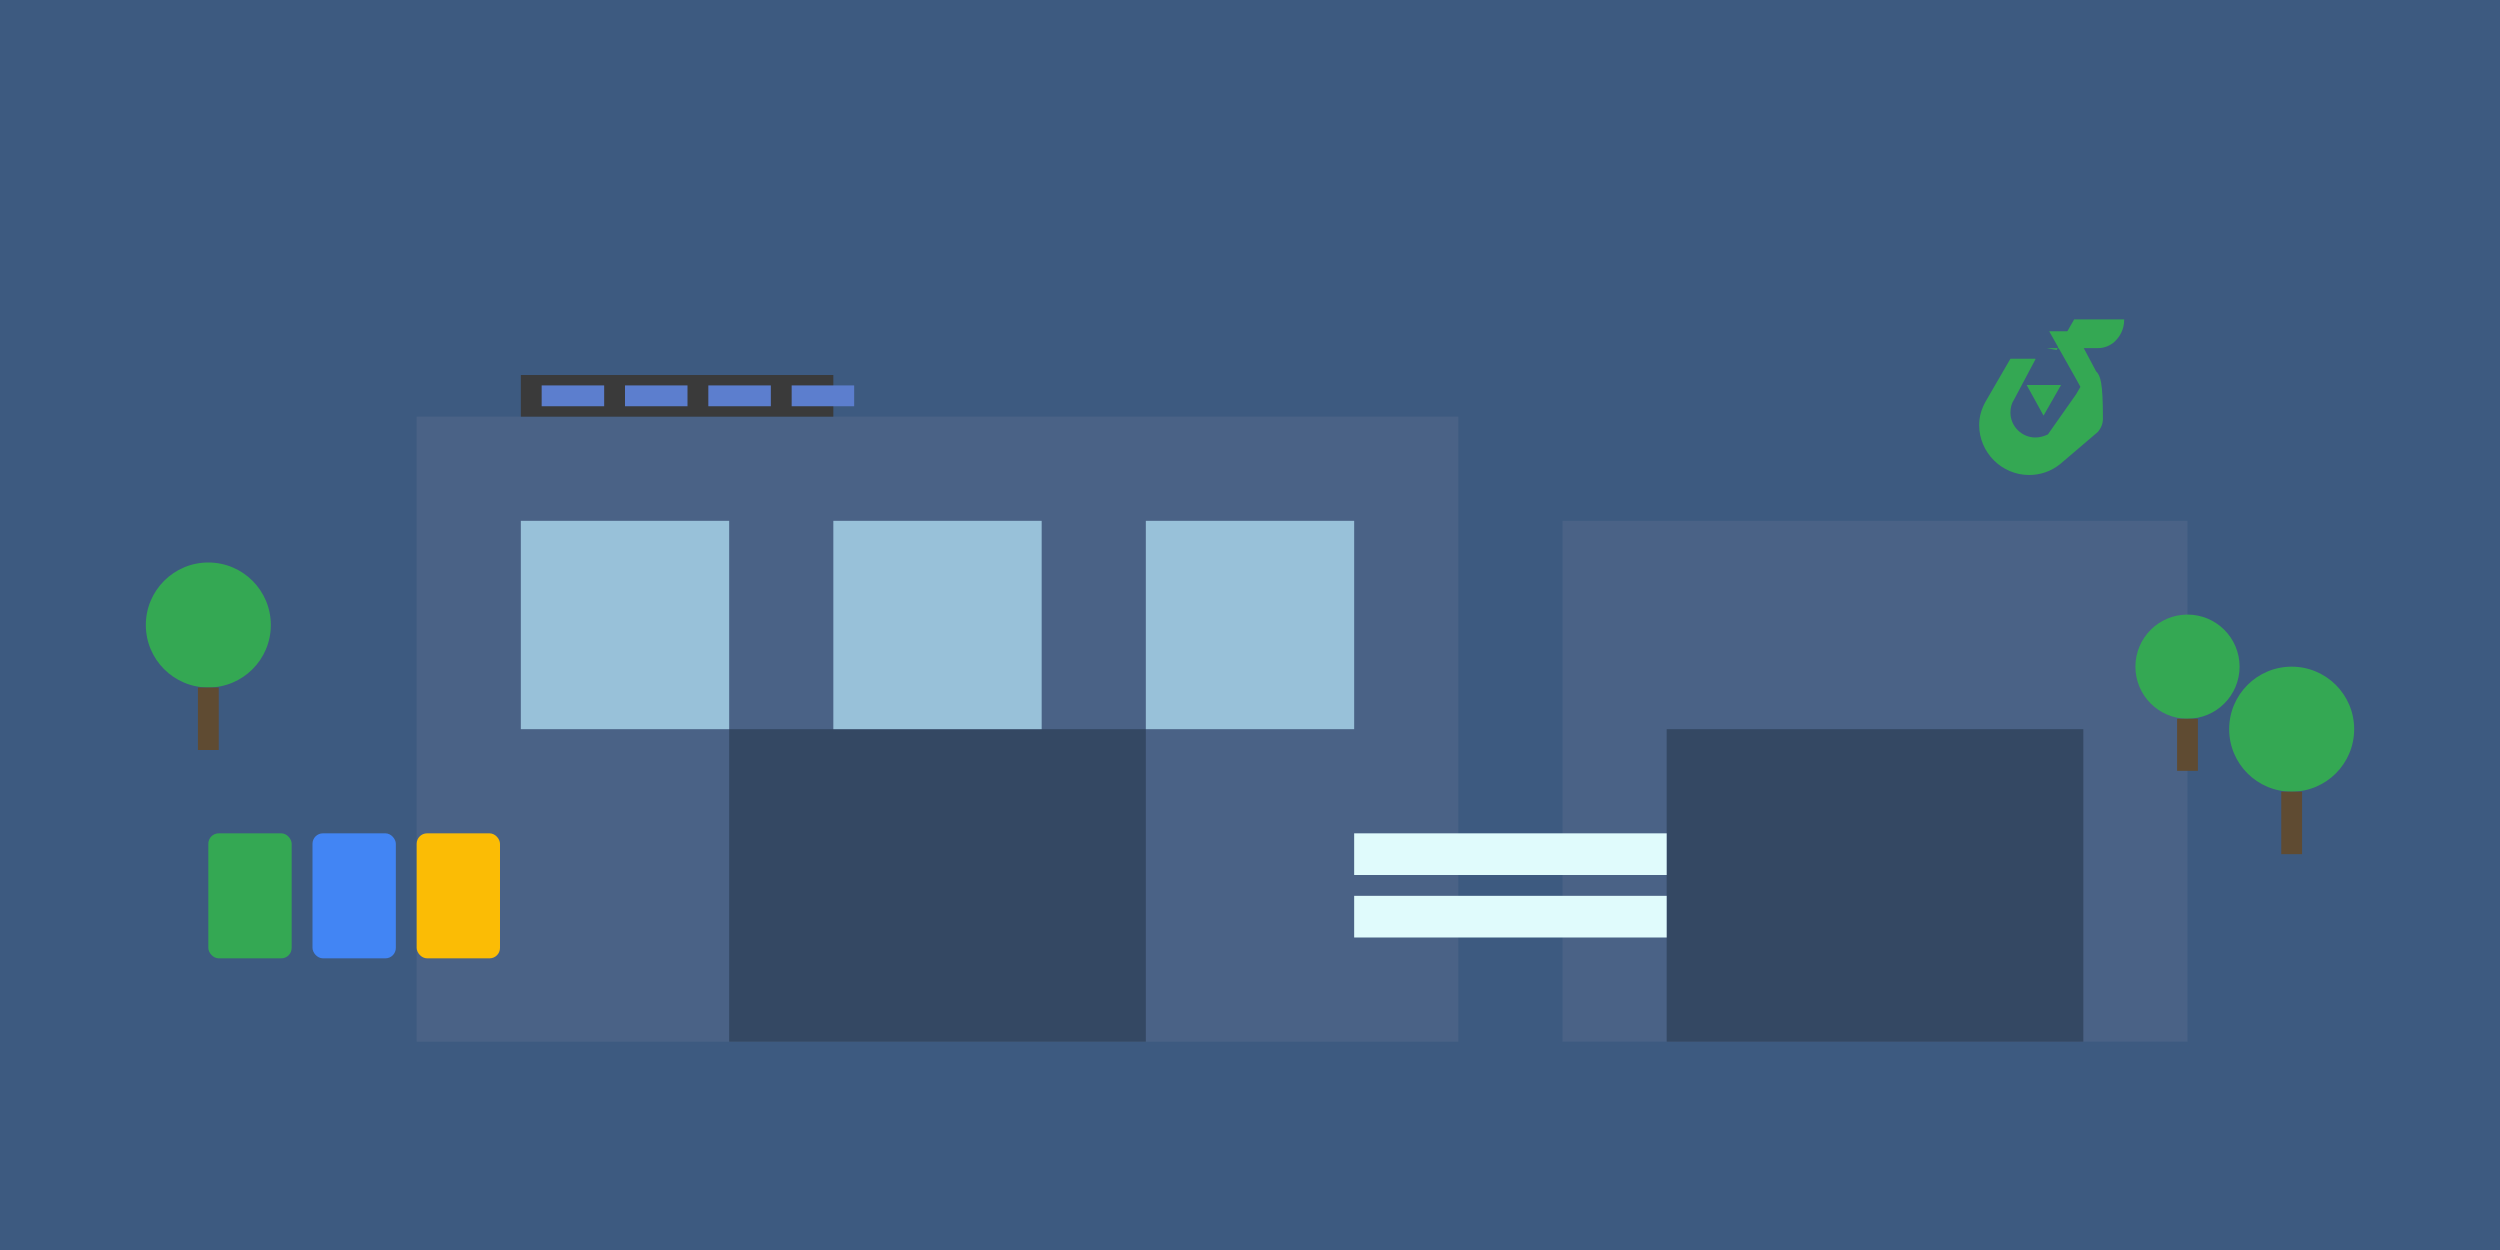 <?xml version="1.0" encoding="UTF-8"?>
<svg width="1200" height="600" viewBox="0 0 1200 600" fill="none" xmlns="http://www.w3.org/2000/svg">
  <!-- Background -->
  <rect width="1200" height="600" fill="#3D5A80"/>
  
  <!-- Recycling facility building -->
  <rect x="200" y="200" width="500" height="300" fill="#4A6286"/>
  <rect x="350" y="350" width="200" height="150" fill="#344863"/>
  <rect x="250" y="250" width="100" height="100" fill="#98C1D9"/>
  <rect x="400" y="250" width="100" height="100" fill="#98C1D9"/>
  <rect x="550" y="250" width="100" height="100" fill="#98C1D9"/>
  
  <!-- Sorting facility -->
  <rect x="750" y="250" width="300" height="250" fill="#4A6286"/>
  <rect x="800" y="350" width="200" height="150" fill="#344863"/>
  
  <!-- Conveyor belts -->
  <rect x="650" y="400" width="150" height="20" fill="#E0FBFC"/>
  <rect x="650" y="430" width="150" height="20" fill="#E0FBFC"/>
  
  <!-- Recycling bins -->
  <rect x="100" y="400" width="40" height="60" rx="5" fill="#34A853"/>
  <rect x="150" y="400" width="40" height="60" rx="5" fill="#4285F4"/>
  <rect x="200" y="400" width="40" height="60" rx="5" fill="#FBBC05"/>
  
  <!-- Trees -->
  <circle cx="100" cy="300" r="30" fill="#34A853"/>
  <rect x="95" y="330" width="10" height="30" fill="#5F4B32"/>
  
  <circle cx="1100" cy="350" r="30" fill="#34A853"/>
  <rect x="1095" y="380" width="10" height="30" fill="#5F4B32"/>
  
  <circle cx="1050" cy="320" r="25" fill="#34A853"/>
  <rect x="1045" y="345" width="10" height="25" fill="#5F4B32"/>
  
  <!-- Recycling symbol -->
  <g transform="translate(950, 150) scale(3)">
    <path d="M18.7,9.4L15.3,3h-4.1l4.4,7.8l0.6,1.1l-0.7,1.2L11,19.5C10.4,19.8,9.7,20,9,20c-2.2,0-4-1.8-4-4c0-0.8,0.2-1.5,0.6-2.1L9,7.5
      V7.4h-4l-4,6.9c-0.6,1.1-1,2.3-1,3.7c0,4.4,3.6,8,8,8c1.8,0,3.5-0.6,4.9-1.7l6.1-5.2c0.5-0.6,0.8-1.3,0.8-2.1
      C19.8,11.1,19.4,10.1,18.7,9.4z" fill="#34A853"/>
    <path d="M10.8,5.7H19c0.9,0,1.7-0.3,2.4-0.8c1.1-0.9,1.8-2.2,1.8-3.7c0,0,0-0.1,0-0.1h-8l-2.8,4.9L10.8,5.7z" fill="#34A853"/>
    <path d="M7.6,11.6l2.7,4.9l2.8-4.9H7.6z" fill="#34A853"/>
  </g>
  
  <!-- Solar panels on roof -->
  <rect x="250" y="180" width="150" height="20" fill="#3A3A3A"/>
  <rect x="260" y="185" width="30" height="10" fill="#5C7ECE"/>
  <rect x="300" y="185" width="30" height="10" fill="#5C7ECE"/>
  <rect x="340" y="185" width="30" height="10" fill="#5C7ECE"/>
  <rect x="380" y="185" width="30" height="10" fill="#5C7ECE"/>
</svg>